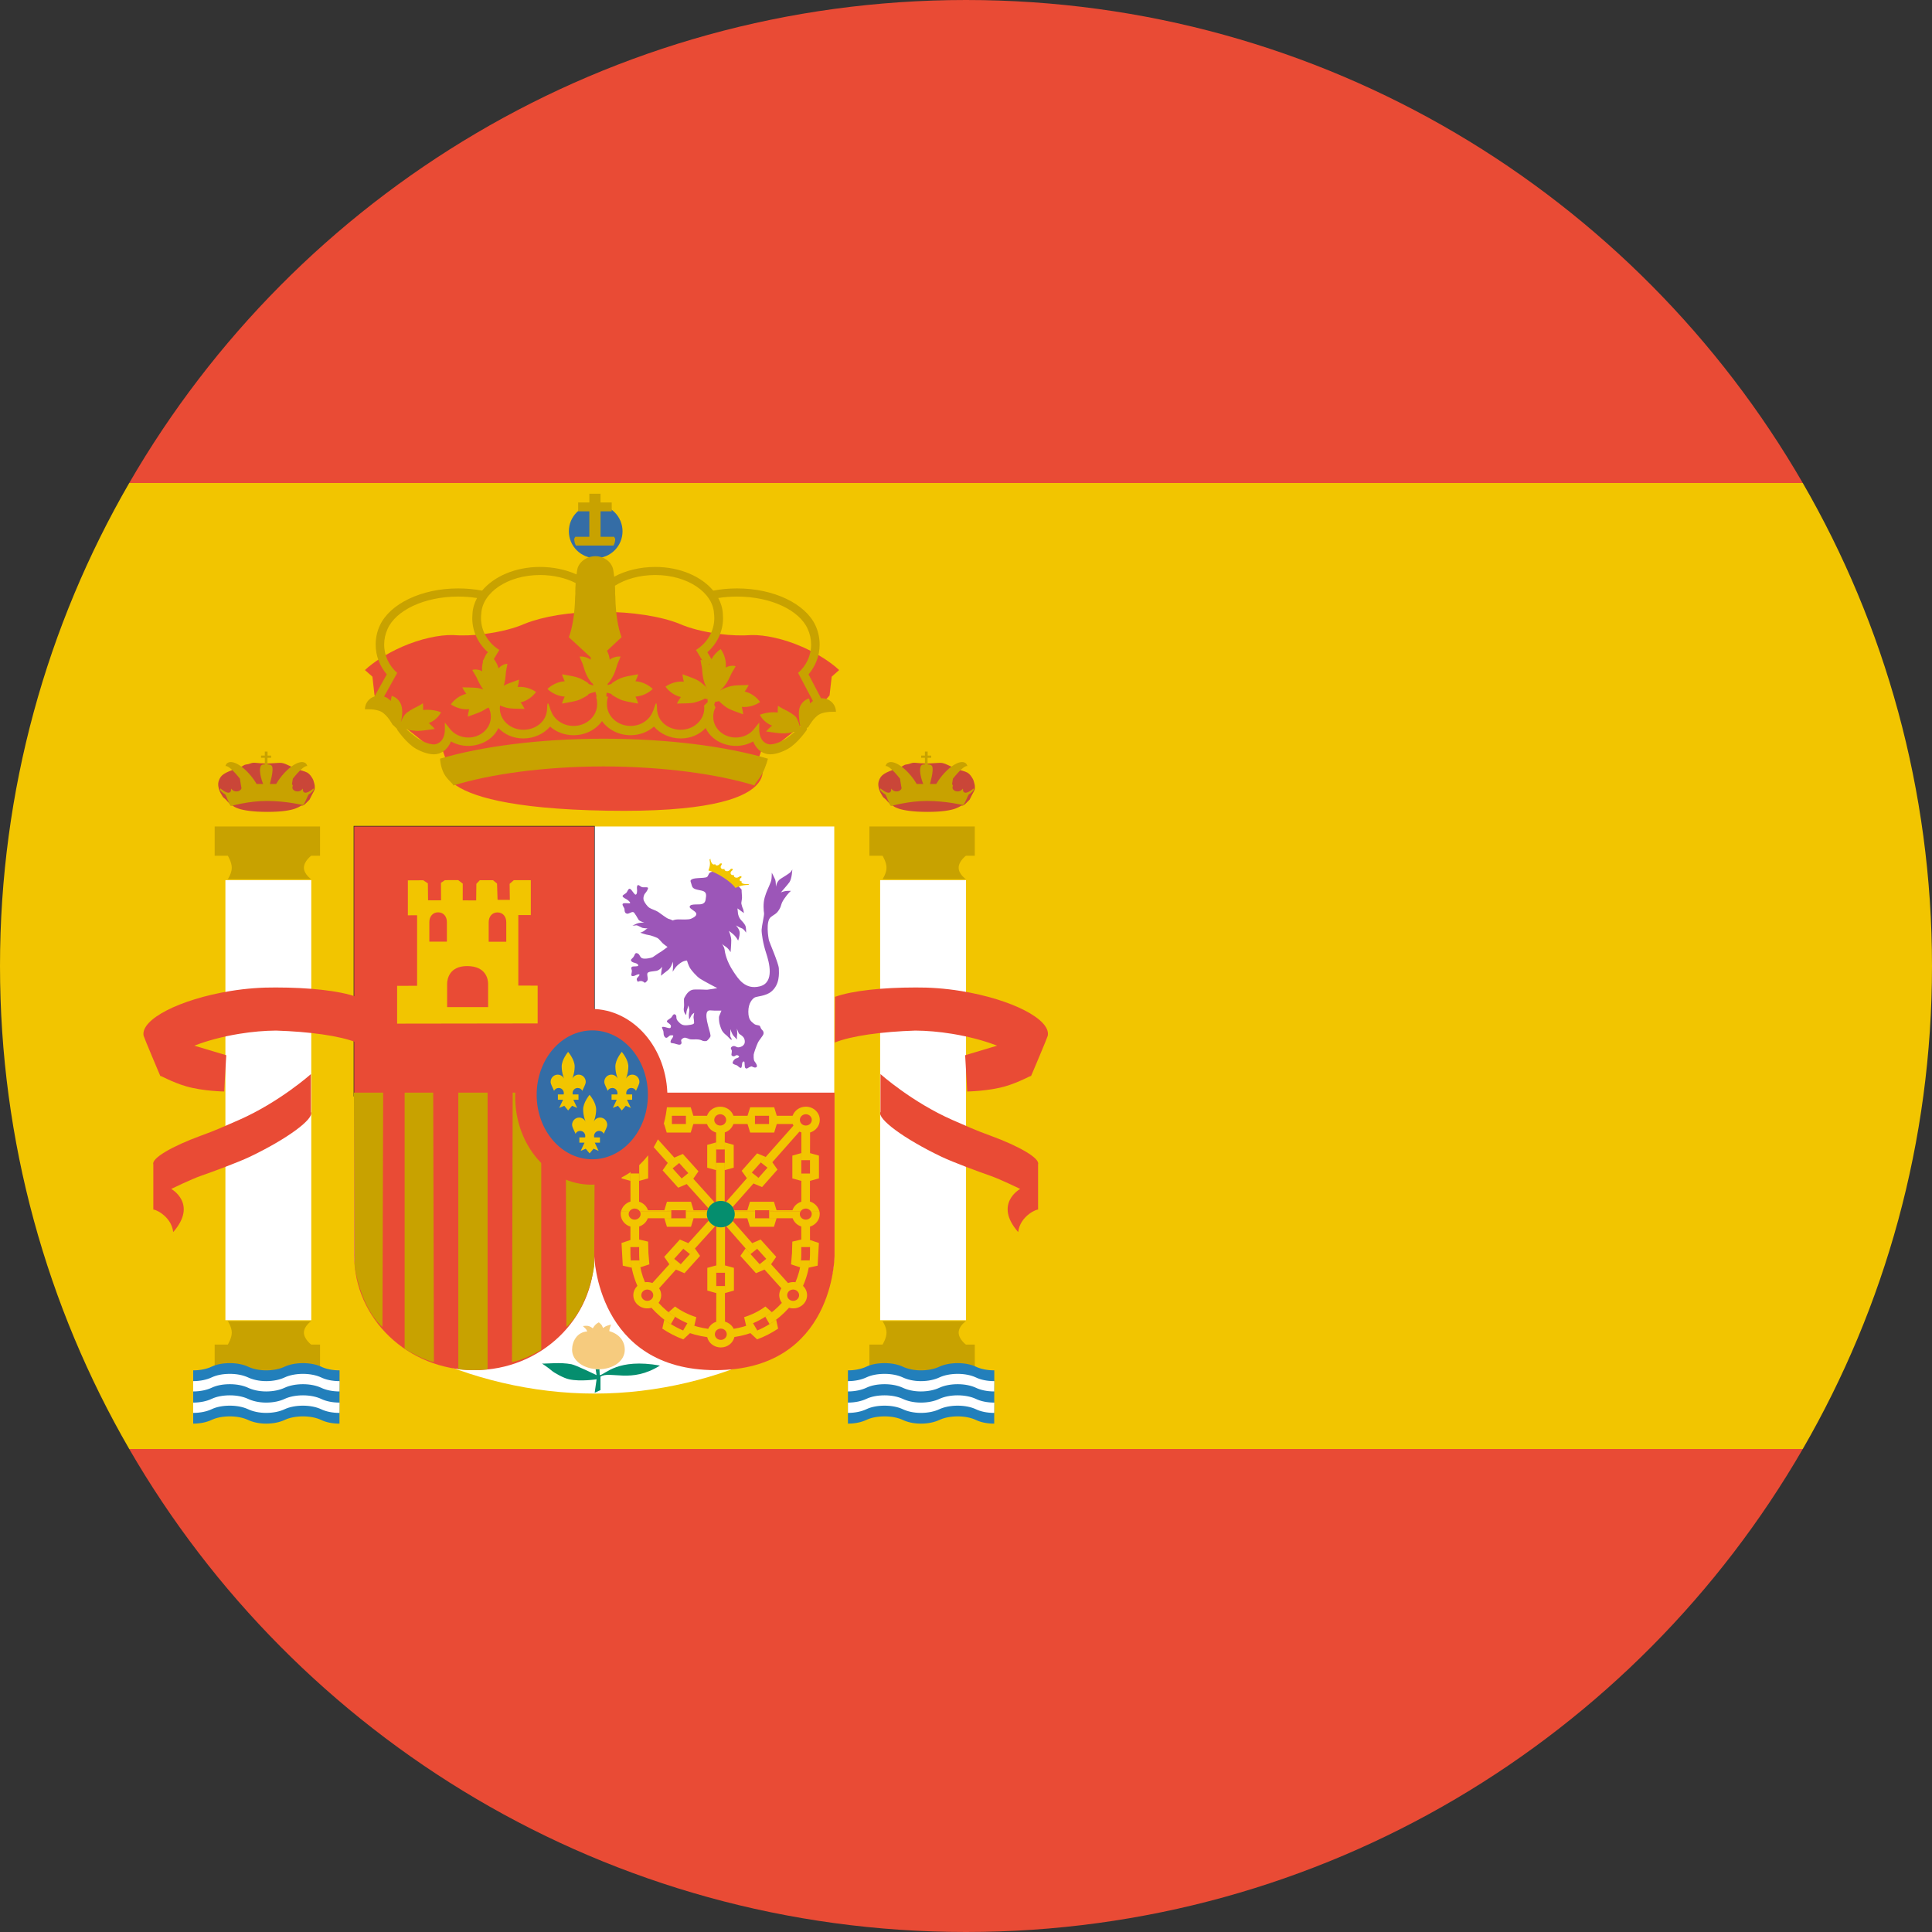 <?xml version="1.0" encoding="UTF-8" standalone="no"?>
<svg xmlns="http://www.w3.org/2000/svg" xmlns:xlink="http://www.w3.org/1999/xlink" width="180px" height="180px" viewBox="0 0 180 180" version="1.1">
    
    <rect x="0" y="0" width="180" height="180" fill="#333333" stroke="none"/>
    
    <title>spain</title>
    <desc>Created with Sketch.</desc>
    <defs/>
    <g id="Page-1" stroke="none" stroke-width="1" fill="none" fill-rule="evenodd">
        <g id="flags" transform="translate(-2610, -5310)">
            <g id="spain" transform="translate(2610, 5310)">
                <path d="M167.96,135 C175.617,121.762 180,106.393 180,90 C180,73.607 175.617,58.238 167.96,45 L12.04,45 C4.383,58.238 0,73.607 0,90 C0,106.393 4.383,121.762 12.04,135 L167.96,135 L167.96,135 L167.96,135 Z" id="yellow" fill="#F2C500"/>
                <path d="M167.96,135 C152.398,161.901 123.313,180 90,180 C56.687,180 27.602,161.901 12.04,135 L167.96,135 L167.96,135 L167.96,135 Z M167.96,45 C152.398,18.099 123.313,0 90,0 C56.687,0 27.602,18.099 12.04,45 L167.96,45 L167.96,45 L167.96,45 Z" id="red" fill="#E94B35"/>
                <g id="emblem" transform="translate(13, 46)">
                    <g id="Group" transform="translate(19, 31)">
                        <path d="M6.952,49.065 C3.373,47.307 1,43.763 1,39.707 L1,3.33066907e-16 L45.727,3.33066907e-16 L45.727,39.707 C45.727,43.763 43.354,47.307 39.775,49.065 C34.921,51.42 29.236,52.837 23.408,52.837 C17.581,52.837 11.807,51.42 6.952,49.065 Z" id="path961" fill="#FFFFFF"/>
                        <path d="M37.127,6.51 C37.157,6.807 37.032,7.067 37.08,7.231 C37.127,7.397 37.15,7.528 37.214,7.647 C37.274,7.767 37.307,8.07 37.307,8.07 C37.307,8.07 37.135,7.947 36.977,7.828 C36.82,7.706 36.708,7.631 36.708,7.631 C36.708,7.631 36.74,7.955 36.755,8.094 C36.772,8.233 36.852,8.494 36.982,8.649 C37.11,8.8 37.367,9.049 37.446,9.248 C37.528,9.45 37.512,9.893 37.512,9.893 C37.512,9.893 37.303,9.556 37.125,9.496 C36.949,9.433 36.562,9.217 36.562,9.217 C36.562,9.217 36.917,9.572 36.917,9.91 C36.917,10.248 36.772,10.633 36.772,10.633 C36.772,10.633 36.612,10.326 36.404,10.126 C36.194,9.926 35.905,9.725 35.905,9.725 C35.905,9.725 36.131,10.248 36.131,10.601 C36.131,10.956 36.068,11.711 36.068,11.711 C36.068,11.711 35.891,11.419 35.715,11.277 C35.537,11.14 35.329,11.017 35.263,10.926 C35.2,10.834 35.473,11.216 35.503,11.447 C35.534,11.679 35.643,12.503 36.356,13.556 C36.772,14.172 37.417,15.248 38.797,14.894 C40.18,14.542 39.667,12.663 39.377,11.786 C39.087,10.91 38.942,9.939 38.959,9.599 C38.974,9.263 39.215,8.263 39.184,8.076 C39.152,7.893 39.077,7.179 39.248,6.603 C39.425,6.003 39.572,5.77 39.667,5.523 C39.761,5.277 39.841,5.139 39.873,4.923 C39.905,4.708 39.905,4.306 39.905,4.306 C39.905,4.306 40.161,4.785 40.226,4.954 C40.29,5.124 40.29,5.63 40.29,5.63 C40.29,5.63 40.337,5.124 40.724,4.879 C41.111,4.63 41.56,4.37 41.673,4.231 C41.785,4.091 41.818,4 41.818,4 C41.818,4 41.785,4.863 41.545,5.202 C41.385,5.423 40.756,6.14 40.756,6.14 C40.756,6.14 41.079,6.016 41.303,6.003 C41.528,5.986 41.688,6.003 41.688,6.003 C41.688,6.003 41.415,6.219 41.062,6.741 C40.709,7.263 40.853,7.309 40.596,7.74 C40.337,8.17 40.129,8.186 39.808,8.448 C39.325,8.84 39.585,10.4 39.648,10.631 C39.713,10.861 40.548,12.771 40.564,13.232 C40.579,13.695 40.661,14.725 39.856,15.387 C39.338,15.816 38.491,15.819 38.298,15.942 C38.104,16.063 37.721,16.447 37.721,17.248 C37.721,18.05 38.008,18.171 38.233,18.372 C38.459,18.573 38.748,18.465 38.812,18.62 C38.877,18.772 38.909,18.865 39.006,18.957 C39.102,19.048 39.167,19.157 39.134,19.324 C39.102,19.495 38.732,19.879 38.604,20.158 C38.474,20.432 38.218,21.158 38.218,21.265 C38.218,21.374 38.188,21.712 38.298,21.882 C38.298,21.882 38.699,22.356 38.426,22.448 C38.249,22.509 38.076,22.337 37.993,22.356 C37.753,22.42 37.628,22.57 37.558,22.557 C37.398,22.527 37.398,22.447 37.382,22.219 C37.367,21.989 37.375,21.895 37.303,21.895 C37.207,21.895 37.158,21.975 37.142,22.096 C37.125,22.219 37.125,22.495 37.014,22.495 C36.901,22.495 36.74,22.295 36.644,22.251 C36.547,22.204 36.274,22.158 36.259,22.036 C36.243,21.913 36.419,21.651 36.596,21.605 C36.772,21.558 36.934,21.468 36.82,21.375 C36.707,21.283 36.596,21.283 36.484,21.375 C36.371,21.468 36.131,21.389 36.146,21.251 C36.163,21.112 36.194,20.944 36.177,20.867 C36.163,20.792 35.969,20.637 36.224,20.496 C36.482,20.359 36.594,20.621 36.85,20.574 C37.109,20.53 37.237,20.434 37.333,20.283 C37.43,20.129 37.413,19.806 37.237,19.607 C37.06,19.405 36.884,19.374 36.819,19.251 C36.754,19.128 36.659,18.836 36.659,18.836 C36.659,18.836 36.706,19.374 36.674,19.452 C36.642,19.528 36.659,19.85 36.659,19.85 C36.659,19.85 36.482,19.651 36.337,19.498 C36.194,19.344 36.049,18.883 36.049,18.883 C36.049,18.883 36.034,19.313 36.034,19.484 C36.034,19.651 36.226,19.806 36.163,19.868 C36.098,19.929 35.793,19.544 35.713,19.484 C35.631,19.422 35.375,19.222 35.262,19.005 C35.15,18.79 35.068,18.484 35.037,18.374 C35.005,18.267 34.952,17.787 35.005,17.666 C35.085,17.482 35.214,17.158 35.214,17.158 L34.587,17.158 C34.251,17.158 34.009,17.052 33.881,17.281 C33.753,17.513 33.816,17.975 33.976,18.575 C34.138,19.173 34.232,19.466 34.186,19.575 C34.139,19.681 33.93,19.929 33.85,19.973 C33.768,20.021 33.543,20.005 33.446,19.961 C33.351,19.914 33.192,19.836 32.885,19.836 C32.58,19.836 32.387,19.851 32.276,19.823 C32.163,19.792 31.889,19.653 31.759,19.683 C31.631,19.715 31.409,19.83 31.469,20.007 C31.568,20.284 31.375,20.347 31.245,20.331 C31.117,20.314 31.007,20.268 30.843,20.224 C30.684,20.176 30.442,20.224 30.474,20.037 C30.505,19.852 30.571,19.838 30.65,19.701 C30.732,19.56 30.762,19.471 30.671,19.462 C30.558,19.45 30.445,19.438 30.357,19.511 C30.272,19.583 30.134,19.737 30.02,19.68 C29.907,19.619 29.819,19.487 29.819,19.197 C29.819,18.908 29.517,18.656 29.794,18.669 C30.071,18.682 30.422,18.886 30.485,18.729 C30.547,18.572 30.509,18.502 30.359,18.379 C30.208,18.259 30.02,18.187 30.222,18.031 C30.422,17.876 30.472,17.876 30.549,17.79 C30.624,17.707 30.732,17.436 30.872,17.503 C31.148,17.636 30.885,17.828 31.161,18.139 C31.438,18.452 31.613,18.562 32.078,18.512 C32.542,18.465 32.669,18.404 32.669,18.272 C32.669,18.139 32.63,17.9 32.617,17.803 C32.605,17.707 32.681,17.358 32.681,17.358 C32.681,17.358 32.467,17.492 32.404,17.622 C32.344,17.755 32.217,17.982 32.217,17.982 C32.217,17.982 32.166,17.712 32.18,17.492 C32.189,17.363 32.234,17.138 32.229,17.093 C32.217,16.974 32.129,16.672 32.129,16.672 C32.129,16.672 32.053,16.997 32.004,17.093 C31.954,17.189 31.929,17.575 31.929,17.575 C31.929,17.575 31.634,17.315 31.716,16.878 C31.778,16.541 31.666,16.097 31.766,15.952 C31.864,15.806 32.102,15.218 32.68,15.192 C33.258,15.17 33.71,15.218 33.911,15.207 C34.112,15.192 34.827,15.062 34.827,15.062 C34.827,15.062 33.509,14.377 33.208,14.172 C32.907,13.969 32.442,13.44 32.291,13.199 C32.14,12.958 32.003,12.491 32.003,12.491 C32.003,12.491 31.766,12.502 31.551,12.621 C31.338,12.739 31.125,12.923 31,13.065 C30.873,13.21 30.673,13.535 30.673,13.535 C30.673,13.535 30.71,13.114 30.71,12.982 C30.71,12.853 30.685,12.596 30.685,12.596 C30.685,12.596 30.535,13.173 30.234,13.388 C29.932,13.607 29.581,13.907 29.581,13.907 C29.581,13.907 29.619,13.585 29.619,13.511 C29.619,13.44 29.694,13.066 29.694,13.066 C29.694,13.066 29.481,13.388 29.155,13.452 C28.828,13.511 28.35,13.499 28.312,13.705 C28.275,13.907 28.4,14.184 28.325,14.328 C28.25,14.473 28.087,14.569 28.087,14.569 C28.087,14.569 27.899,14.411 27.736,14.4 C27.572,14.387 27.421,14.473 27.421,14.473 C27.421,14.473 27.283,14.291 27.333,14.172 C27.384,14.052 27.634,13.872 27.572,13.799 C27.509,13.727 27.308,13.824 27.183,13.883 C27.058,13.944 26.793,14.003 26.818,13.799 C26.843,13.594 26.906,13.475 26.843,13.33 C26.781,13.188 26.818,13.09 26.92,13.054 C27.02,13.02 27.421,13.065 27.459,12.972 C27.496,12.875 27.359,12.755 27.095,12.695 C26.831,12.636 26.705,12.478 26.843,12.346 C26.982,12.213 27.02,12.178 27.082,12.057 C27.145,11.936 27.169,11.72 27.409,11.829 C27.646,11.936 27.596,12.2 27.849,12.285 C28.097,12.371 28.689,12.25 28.813,12.178 C28.94,12.105 29.341,11.805 29.479,11.732 C29.618,11.661 30.194,11.228 30.194,11.228 C30.194,11.228 29.856,10.99 29.729,10.867 C29.605,10.747 29.38,10.46 29.268,10.4 C29.155,10.338 28.602,10.124 28.414,10.111 C28.225,10.099 27.647,9.896 27.647,9.896 C27.647,9.896 27.911,9.81 27.999,9.738 C28.087,9.666 28.285,9.484 28.389,9.497 C28.487,9.51 28.511,9.51 28.511,9.51 C28.511,9.51 27.974,9.484 27.86,9.451 C27.748,9.413 27.421,9.209 27.296,9.209 C27.169,9.209 26.92,9.258 26.92,9.258 C26.92,9.258 27.258,9.041 27.534,8.993 C27.811,8.947 28.024,8.957 28.024,8.957 C28.024,8.957 27.598,8.837 27.496,8.694 C27.396,8.548 27.296,8.334 27.219,8.237 C27.145,8.142 27.095,7.984 26.957,7.973 C26.818,7.96 26.58,8.142 26.442,8.129 C26.305,8.118 26.203,8.032 26.19,7.829 C26.181,7.624 26.19,7.695 26.142,7.588 C26.092,7.478 25.891,7.226 26.079,7.167 C26.269,7.107 26.67,7.203 26.707,7.131 C26.745,7.059 26.494,6.842 26.33,6.758 C26.167,6.674 25.904,6.529 26.042,6.41 C26.181,6.29 26.318,6.243 26.393,6.134 C26.469,6.025 26.557,5.726 26.72,5.821 C26.883,5.917 27.109,6.387 27.235,6.351 C27.361,6.314 27.371,5.978 27.348,5.834 C27.323,5.689 27.348,5.437 27.471,5.461 C27.598,5.485 27.698,5.652 27.899,5.666 C28.099,5.678 28.4,5.619 28.375,5.761 C28.35,5.904 28.236,6.083 28.099,6.241 C27.964,6.399 27.901,6.71 27.987,6.914 C28.075,7.119 28.302,7.445 28.502,7.576 C28.702,7.708 29.078,7.805 29.318,7.96 C29.556,8.118 30.109,8.561 30.297,8.609 C30.485,8.658 30.673,8.754 30.673,8.754 C30.673,8.754 30.886,8.658 31.176,8.658 C31.465,8.658 32.129,8.706 32.38,8.598 C32.632,8.488 32.958,8.309 32.858,8.079 C32.759,7.853 32.206,7.647 32.256,7.469 C32.306,7.289 32.507,7.276 32.845,7.263 C33.183,7.252 33.648,7.324 33.735,6.842 C33.823,6.362 33.848,6.084 33.373,5.978 C32.895,5.869 32.543,5.858 32.457,5.509 C32.368,5.161 32.281,5.077 32.38,4.979 C32.482,4.885 32.657,4.836 33.008,4.814 C33.36,4.788 33.761,4.788 33.875,4.702 C33.988,4.62 34.011,4.391 34.149,4.294 C34.287,4.199 34.828,4.113 34.828,4.113 C34.828,4.113 35.473,4.432 36.073,4.882 C36.609,5.287 37.094,5.885 37.094,5.885 C37.094,5.877 37.096,6.201 37.127,6.51 Z" id="path989" fill="#9C56B8"/>
                        <path d="M36.231,3.937 L36.094,3.945 C36.088,3.959 36.027,4.042 35.968,4.087 C35.847,4.185 35.665,4.197 35.562,4.114 C35.512,4.072 35.487,4.012 35.496,3.951 C35.416,3.985 35.333,3.985 35.255,3.948 C35.132,3.888 35.102,3.746 35.191,3.628 C35.205,3.605 35.219,3.576 35.241,3.559 L35.232,3.429 L35.066,3.462 L35.019,3.538 C34.916,3.637 34.763,3.662 34.687,3.604 C34.65,3.577 34.623,3.502 34.625,3.499 C34.627,3.502 34.586,3.533 34.543,3.541 C34.29,3.594 34.189,3.122 34.183,3 L34.1,3.1 C34.1,3.1 34.174,3.382 34.137,3.621 C34.1,3.86 34,4.099 34,4.099 C34.354,4.175 34.882,4.418 35.407,4.761 C35.933,5.101 36.346,5.47 36.516,5.729 C36.516,5.729 36.788,5.601 37.073,5.524 C37.356,5.446 37.716,5.445 37.716,5.445 L37.818,5.359 C37.668,5.378 37.07,5.399 37.082,5.187 C37.084,5.154 37.114,5.116 37.12,5.116 C37.116,5.119 37.021,5.112 36.978,5.089 C36.891,5.041 36.893,4.917 36.989,4.815 L37.072,4.764 L37.077,4.628 L36.917,4.646 C36.903,4.663 36.866,4.683 36.845,4.7 C36.719,4.792 36.538,4.799 36.438,4.713 C36.378,4.663 36.36,4.596 36.385,4.526 C36.312,4.545 36.236,4.539 36.172,4.508 C36.05,4.445 36.027,4.299 36.121,4.185 C36.165,4.13 36.252,4.064 36.267,4.058 L36.234,3.938 L36.231,3.937 L36.231,3.937 L36.231,3.937 Z" id="path1169" fill="#F2C500"/>
                        <path d="M23.583,51.118 C23.583,51.118 21.663,50.182 21.24,50.102 C20.19,49.901 19.01,50.063 18.5,50.039 C18.514,50.053 19.112,50.439 19.374,50.678 C19.637,50.915 20.512,51.39 21.006,51.502 C22.064,51.743 23.583,51.505 23.583,51.505 L23.404,52.761 L23.945,52.51 L23.945,51.26 C24.842,50.678 26.811,51.921 29.486,50.225 C25.542,49.518 24.415,51.039 23.877,51.125 L23.849,50.562 L23.495,50.562 L23.583,51.118 Z" id="path1032" fill="#058E6E"/>
                        <path d="M24.765,47.019 C25.723,47.292 26.209,47.967 26.209,48.757 C26.209,49.786 25.153,50.567 23.782,50.567 C22.412,50.567 21.3,49.786 21.3,48.757 C21.3,47.979 21.757,47.11 22.71,47.047 C22.71,47.047 22.681,46.966 22.599,46.832 C22.5,46.732 22.305,46.546 22.305,46.546 C22.305,46.546 22.669,46.481 22.879,46.557 C23.09,46.632 23.229,46.758 23.229,46.758 C23.229,46.758 23.329,46.574 23.468,46.431 C23.609,46.289 23.791,46.2 23.791,46.2 C23.791,46.2 24.002,46.367 24.071,46.479 C24.14,46.595 24.184,46.732 24.184,46.732 C24.184,46.732 24.378,46.581 24.547,46.52 C24.714,46.457 24.931,46.408 24.931,46.408 C24.931,46.408 24.869,46.606 24.828,46.707 C24.787,46.807 24.765,47.019 24.765,47.019" id="path1030" fill="#F6CB7E"/>
                        <polygon id="path965" stroke="#262626" stroke-width="0.1" fill="#CA4638" points="1 25.108 23.364 25.108 23.364 0 1 0"/>
                        <path d="M12.208,50.653 C6.017,50.653 1,45.867 1,39.963 L1,2.22044605e-16 L23.364,2.22044605e-16 L23.364,24.8 L45.754,24.8 L45.754,39.963 C45.754,39.963 45.754,50.653 34.669,50.653 C23.584,50.653 23.364,39.963 23.364,39.963 C23.364,45.867 18.396,50.653 12.208,50.653 Z" id="path977" fill="#E94B35"/>
                        <path d="M6.861,8.273 L6.861,14.843 L5,14.849 L5,18.37 L18.091,18.351 L18.091,14.829 L16.291,14.822 L16.291,8.254 L17.455,8.251 L17.455,5.006 L15.875,5.001 L15.48,5.345 L15.5,6.84 L14.357,6.834 L14.308,5.321 L13.934,5.006 L12.703,5.007 L12.382,5.345 L12.364,6.89 L11.11,6.885 L11.114,5.325 L10.691,5 L9.451,5.001 L9.083,5.253 L9.093,6.881 L7.882,6.877 L7.863,5.301 L7.437,5.013 L6,5.021 L6,8.275 L6,8.275 L6.861,8.273 Z M8,10.729 L8,8.91 C8,8.413 8.298,8 8.818,8 C9.339,8 9.636,8.413 9.636,8.91 L9.636,10.729 L8,10.729 Z M13.531,10.737 L13.531,8.918 C13.531,8.422 13.829,8.008 14.349,8.008 C14.87,8.008 15.168,8.422 15.168,8.918 L15.168,10.737 L13.531,10.737 Z M13.477,16.829 L13.477,14.66 C13.477,14.247 13.29,13.008 11.521,13.008 C9.845,13.008 9.658,14.247 9.658,14.66 L9.658,16.829 L13.477,16.829 Z" id="path6420" fill="#F2C500"/>
                        <g transform="translate(25.5, 25.7)" id="Shape">
                            <path d="M2.124,10.159 C2.162,10.24 2.184,10.321 2.184,10.407 C2.184,10.699 1.936,10.932 1.627,10.932 C1.321,10.932 1.072,10.699 1.072,10.407 C1.072,10.321 1.093,10.24 1.132,10.169 L0.356,10.159 C0.34,10.239 0.331,10.321 0.331,10.407 C0.331,10.957 0.711,11.423 1.235,11.58 L1.234,13.486 L2.048,13.49 L2.05,11.571 C2.428,11.448 2.725,11.164 2.855,10.803 L5.042,10.803 L5.042,10.159 L2.124,10.159 L2.124,10.159 Z M12.85,10.159 L12.85,10.803 L10.884,10.809 C10.853,10.895 10.804,10.974 10.757,11.049 L13.041,13.644 L12.428,14.14 L10.155,11.543 C10.114,11.556 10.093,11.572 10.049,11.584 L10.043,15.877 L9.238,15.877 L9.236,11.566 C9.202,11.558 9.174,11.541 9.142,11.525 L6.776,14.14 L6.164,13.644 L8.528,11.02 C8.486,10.954 8.456,10.881 8.429,10.803 L6.397,10.803 L6.397,10.159 L12.852,10.159 L12.85,10.159 L12.85,10.159 Z M14.159,10.159 L14.159,10.803 L16.348,10.803 C16.478,11.164 16.772,11.448 17.153,11.571 L17.154,13.49 L17.967,13.486 L17.965,11.58 C18.49,11.423 18.872,10.957 18.872,10.407 C18.872,10.321 18.863,10.239 18.843,10.159 L18.07,10.159 C18.107,10.24 18.127,10.321 18.127,10.407 C18.127,10.699 17.881,10.932 17.573,10.932 C17.267,10.932 17.017,10.699 17.017,10.407 C17.017,10.321 17.039,10.24 17.078,10.169 L14.159,10.159 L14.159,10.159 Z M10.855,21.104 C11.493,21.003 12.081,20.827 12.661,20.583 L13.06,21.263 C12.392,21.549 11.673,21.755 10.923,21.868 C10.798,22.423 10.28,22.839 9.657,22.839 C9.035,22.839 8.516,22.428 8.388,21.877 C7.596,21.769 6.844,21.565 6.141,21.263 L6.542,20.583 C7.153,20.841 7.804,21.013 8.481,21.107 C8.624,20.797 8.885,20.558 9.229,20.446 L9.236,17.119 L10.039,17.119 L10.047,20.434 C10.403,20.541 10.704,20.784 10.853,21.104 L10.855,21.104 L10.855,21.104 Z M5.396,19.988 L4.999,20.671 C4.32,20.249 3.715,19.728 3.195,19.144 C2.782,19.266 2.315,19.193 1.963,18.906 C1.417,18.464 1.351,17.689 1.818,17.174 L1.886,17.102 C1.558,16.359 1.335,15.561 1.259,14.725 L2.071,14.728 C2.135,15.442 2.313,16.122 2.591,16.759 C2.819,16.727 3.063,16.754 3.282,16.835 L5.314,14.587 L5.927,15.081 L3.907,17.326 C4.18,17.741 4.169,18.276 3.857,18.684 C4.306,19.18 4.821,19.622 5.396,19.988 L5.396,19.988 Z M2.383,17.63 C2.583,17.407 2.933,17.382 3.166,17.57 C3.4,17.759 3.429,18.093 3.229,18.313 C3.029,18.534 2.679,18.561 2.445,18.372 C2.212,18.181 2.184,17.851 2.383,17.63 L2.383,17.63 Z M1.359,15.406 L0.523,15.219 L0.406,13.104 L1.234,12.831 L1.235,14.044 C1.235,14.514 1.277,14.96 1.359,15.406 L1.359,15.406 Z M2.052,12.784 L2.883,12.979 C2.883,12.979 2.926,14.339 2.908,14.033 C2.887,13.678 2.999,15.096 2.999,15.096 L2.16,15.373 C2.077,14.941 2.048,14.499 2.048,14.044 L2.05,12.784 L2.052,12.784 L2.052,12.784 Z M4.794,19.551 C5.494,20.097 6.308,20.541 7.188,20.822 L7.373,20.018 C6.65,19.79 5.98,19.456 5.391,19.023 L4.794,19.551 L4.794,19.551 Z M4.391,20.245 C5.102,20.78 5.915,21.209 6.785,21.506 L6.164,22.087 C5.465,21.83 4.809,21.489 4.207,21.084 L4.391,20.245 L4.391,20.245 Z M5.477,15.584 L6.271,15.921 L7.724,14.308 L7.247,13.622 L5.477,15.584 L5.477,15.584 Z M4.861,15.086 L4.384,14.396 L5.838,12.784 L6.63,13.122 L4.861,15.086 L4.861,15.086 Z M13.806,19.988 L14.203,20.671 C14.882,20.249 15.488,19.728 16.008,19.144 C16.419,19.266 16.888,19.193 17.24,18.906 C17.785,18.464 17.848,17.689 17.384,17.174 L17.315,17.102 C17.644,16.359 17.867,15.561 17.94,14.725 L17.132,14.728 C17.068,15.442 16.888,16.122 16.611,16.759 C16.382,16.727 16.14,16.754 15.919,16.835 L13.889,14.587 L13.276,15.081 L15.294,17.326 C15.023,17.741 15.033,18.276 15.343,18.684 C14.896,19.18 14.382,19.622 13.806,19.988 L13.806,19.988 Z M16.818,17.63 C16.618,17.407 16.269,17.382 16.036,17.57 C15.802,17.759 15.774,18.093 15.974,18.313 C16.173,18.534 16.524,18.561 16.758,18.372 C16.991,18.181 17.017,17.851 16.818,17.63 L16.818,17.63 Z M17.842,15.406 L18.677,15.219 L18.795,13.104 L17.969,12.831 L17.967,14.044 C17.967,14.514 17.926,14.96 17.842,15.406 L17.842,15.406 Z M17.151,12.784 L16.32,12.979 C16.32,12.979 16.274,14.339 16.293,14.033 C16.316,13.678 16.202,15.096 16.202,15.096 L17.041,15.373 C17.125,14.941 17.153,14.499 17.153,14.044 L17.151,12.784 L17.151,12.784 Z M14.408,19.551 C13.707,20.097 12.892,20.541 12.015,20.822 L11.829,20.018 C12.551,19.79 13.222,19.456 13.81,19.023 L14.408,19.551 L14.408,19.551 Z M14.811,20.245 C14.098,20.78 13.288,21.209 12.417,21.506 L13.039,22.087 C13.737,21.83 14.394,21.489 14.996,21.084 L14.811,20.245 L14.811,20.245 Z M13.726,15.584 L12.932,15.921 L11.478,14.308 L11.956,13.622 L13.726,15.584 L13.726,15.584 Z M14.342,15.086 L14.818,14.396 L13.365,12.784 L12.572,13.122 L14.342,15.086 L14.342,15.086 Z M4.394,10.805 L4.638,11.598 L6.877,11.598 L7.118,10.805 L4.394,10.805 L4.394,10.805 Z M14.851,10.805 L14.606,11.598 L12.369,11.598 L12.127,10.805 L14.851,10.805 L14.851,10.805 Z M9.101,21.61 C9.101,21.318 9.35,21.082 9.657,21.082 C9.963,21.082 10.21,21.318 10.21,21.61 C10.21,21.9 9.963,22.135 9.657,22.135 C9.35,22.135 9.101,21.9 9.101,21.61 L9.101,21.61 Z M10.043,17.774 L10.878,17.54 L10.878,15.423 L10.043,15.194 L10.043,17.774 L10.043,17.774 Z M9.233,17.774 L8.399,17.54 L8.399,15.423 L9.233,15.194 L9.233,17.774 L9.233,17.774 Z" fill="#F2C500"/>
                            <path d="M0.356,10.178 C0.452,9.737 0.797,9.378 1.242,9.244 L1.235,6.631 L2.041,6.631 L2.042,9.259 C2.44,9.384 2.746,9.678 2.869,10.056 L5.042,10.06 L5.042,10.178 L2.124,10.178 C2.034,10.017 1.844,9.898 1.627,9.898 C1.412,9.898 1.223,10.017 1.132,10.188 L0.356,10.178 L0.356,10.178 Z M6.395,10.178 L6.395,10.06 L8.414,10.06 C8.436,9.994 8.466,9.929 8.501,9.869 L6.011,7.094 L6.623,6.597 L9.082,9.327 C9.124,9.306 9.169,9.287 9.213,9.272 L9.215,5.635 L10.02,5.635 L10.02,9.25 C10.056,9.26 10.11,9.27 10.146,9.281 L12.548,6.546 L13.165,7.036 L10.754,9.759 C10.816,9.85 10.858,9.952 10.893,10.06 L12.848,10.06 L12.848,10.178 L6.394,10.178 L6.395,10.178 L6.395,10.178 Z M17.078,10.178 C17.168,10.017 17.356,9.898 17.573,9.898 C17.791,9.898 17.978,10.017 18.07,10.188 L18.843,10.178 C18.746,9.737 18.405,9.378 17.96,9.244 L17.965,6.632 L17.161,6.632 L17.158,9.26 C16.763,9.385 16.456,9.678 16.333,10.056 L14.159,10.06 L14.159,10.178 L17.078,10.178 L17.078,10.178 Z M2.171,2.796 L5.166,6.154 L5.779,5.657 L2.768,2.313 C2.828,2.223 2.87,2.126 2.907,2.02 L5.097,2.02 L5.097,1.256 L2.905,1.256 C2.737,0.761 2.246,0.407 1.667,0.407 C0.951,0.407 0.369,0.958 0.369,1.637 C0.369,2.176 0.733,2.636 1.243,2.802 L1.238,5.392 L2.042,5.392 L2.042,2.819 C2.077,2.809 2.138,2.809 2.171,2.796 L2.171,2.796 Z M17.974,2.813 L17.967,5.392 L17.161,5.392 L17.161,2.803 C17.1,2.784 17.039,2.759 16.981,2.73 L14.003,6.092 L13.386,5.602 L16.422,2.174 C16.397,2.126 16.371,2.075 16.353,2.02 L14.15,2.02 L14.15,1.256 L16.346,1.256 C16.515,0.761 17.002,0.407 17.578,0.407 C18.294,0.407 18.877,0.958 18.877,1.637 C18.877,2.19 18.501,2.656 17.974,2.813 L17.974,2.813 Z M10.029,2.803 L10.022,4.391 L9.217,4.391 L9.219,2.817 C8.818,2.698 8.502,2.401 8.37,2.02 L6.406,2.02 L6.406,1.256 L8.37,1.256 C8.54,0.761 9.024,0.407 9.601,0.407 C10.178,0.407 10.666,0.761 10.836,1.256 L12.839,1.256 L12.839,2.02 L10.83,2.02 C10.704,2.387 10.412,2.68 10.029,2.803 L10.029,2.803 Z M1.245,4.731 L0.41,4.966 L0.41,7.089 L1.245,7.319 L1.245,4.731 L1.245,4.731 Z M2.055,4.731 L2.888,4.966 L2.888,7.089 L2.055,7.319 L2.055,4.731 L2.055,4.731 Z M17.154,4.731 L16.321,4.966 L16.321,7.089 L17.154,7.319 L17.154,4.731 L17.154,4.731 Z M17.965,4.731 L18.8,4.966 L18.8,7.089 L17.965,7.319 L17.965,4.731 L17.965,4.731 Z M5.324,5.15 L6.119,4.813 L7.573,6.428 L7.096,7.117 L5.324,5.15 L5.324,5.15 Z M4.709,5.651 L4.234,6.342 L5.687,7.956 L6.479,7.616 L4.709,5.651 L4.709,5.651 Z M13.835,5.088 L13.039,4.757 L11.6,6.384 L12.082,7.068 L13.835,5.088 L13.835,5.088 Z M14.455,5.583 L14.937,6.269 L13.498,7.896 L12.704,7.563 L14.455,5.583 L14.455,5.583 Z M4.394,10.058 L4.638,9.265 L6.877,9.265 L7.118,10.058 L4.394,10.058 L4.394,10.058 Z M1.111,1.639 C1.111,1.349 1.36,1.111 1.667,1.111 C1.973,1.111 2.221,1.349 2.221,1.639 C2.221,1.929 1.973,2.164 1.667,2.164 C1.36,2.164 1.111,1.929 1.111,1.639 L1.111,1.639 Z M7.099,2.022 L6.853,2.817 L4.616,2.817 L4.374,2.022 L7.099,2.022 L7.099,2.022 Z M7.099,1.253 L6.853,0.461 L4.616,0.461 L4.374,1.253 L7.099,1.253 L7.099,1.253 Z M14.851,10.058 L14.606,9.265 L12.369,9.265 L12.127,10.058 L14.851,10.058 L14.851,10.058 Z M17.023,1.639 C17.023,1.349 17.271,1.111 17.578,1.111 C17.885,1.111 18.133,1.349 18.133,1.639 C18.133,1.929 17.885,2.164 17.578,2.164 C17.271,2.164 17.023,1.929 17.023,1.639 L17.023,1.639 Z M9.046,1.639 C9.046,1.349 9.295,1.111 9.601,1.111 C9.908,1.111 10.155,1.349 10.155,1.639 C10.155,1.929 9.908,2.164 9.601,2.164 C9.295,2.164 9.046,1.929 9.046,1.639 L9.046,1.639 Z M12.146,2.022 L12.392,2.817 L14.629,2.817 L14.871,2.022 L12.146,2.022 L12.146,2.022 Z M12.146,1.253 L12.392,0.461 L14.629,0.461 L14.871,1.253 L12.146,1.253 L12.146,1.253 Z M9.224,3.733 L8.39,3.967 L8.39,6.09 L9.224,6.32 L9.224,3.733 L9.224,3.733 Z M10.025,3.733 L10.858,3.967 L10.858,6.09 L10.025,6.32 L10.025,3.733 L10.025,3.733 Z" fill="#F2C500"/>
                            <path d="M8.356,10.421 C8.356,9.739 8.939,9.188 9.657,9.188 C10.373,9.188 10.955,9.739 10.955,10.421 C10.955,11.099 10.373,11.648 9.657,11.648 C8.939,11.648 8.356,11.099 8.356,10.421" fill="#058E6E"/>
                        </g>
                        <path d="M5.7,48.685 C6.41,49.052 7.385,49.663 8.427,49.907 L8.361,24.8 L5.7,24.8 L5.7,48.685 Z M13.427,50.582 L13.427,24.8 L10.7,24.8 L10.7,50.582 C11.767,50.686 12.563,50.665 13.427,50.582 Z M15.7,49.907 C16.742,49.704 17.916,49.072 18.427,48.746 L18.427,24.8 L15.767,24.8 L15.7,49.907 Z M20.768,46.633 C21.904,45.668 22.971,43.472 23.36,40.969 L23.427,24.8 L20.7,24.8 L20.768,46.633 Z M3.632,46.633 C2.496,45.668 1.429,43.472 1.04,40.969 L0.973,24.8 L3.7,24.8 L3.632,46.633 Z" id="path968" fill="#C8A200"/>
                        <path d="M23.09,17 C27.007,17 30.182,20.665 30.182,25.187 C30.182,29.709 27.007,33.374 23.09,33.374 C19.175,33.374 16,29.709 16,25.187 C16,20.665 19.175,17 23.09,17 Z" id="path1153" fill="#E94B35"/>
                        <path d="M23.183,19 C26.044,19 28.364,21.687 28.364,25.002 C28.364,28.319 26.044,31.008 23.183,31.008 C20.319,31.008 18,28.319 18,25.002 C18,21.686 20.319,19 23.183,19 Z" id="path1155" fill="#346DA6"/>
                        <path d="M20.931,21 C20.931,21 20.331,21.708 20.331,22.363 C20.331,23.022 20.584,23.569 20.584,23.569 C20.494,23.309 20.249,23.122 19.961,23.122 C19.596,23.122 19.3,23.423 19.3,23.796 C19.3,23.904 19.361,24.073 19.408,24.166 L19.623,24.634 C19.694,24.461 19.861,24.365 20.057,24.365 C20.318,24.365 20.53,24.579 20.53,24.847 C20.53,24.887 20.525,24.928 20.515,24.965 L19.977,24.967 L19.977,25.46 L20.457,25.46 L20.1,26.223 L20.573,26.024 L20.931,26.458 L21.301,26.024 L21.773,26.223 L21.417,25.46 L21.897,25.46 L21.897,24.967 L21.358,24.965 C21.348,24.928 21.346,24.887 21.346,24.847 C21.346,24.579 21.555,24.365 21.816,24.365 C22.011,24.365 22.179,24.461 22.251,24.634 L22.465,24.166 C22.511,24.073 22.573,23.904 22.573,23.796 C22.573,23.423 22.278,23.122 21.912,23.122 C21.624,23.122 21.381,23.309 21.29,23.569 C21.29,23.569 21.541,23.022 21.541,22.363 C21.541,21.708 20.929,21 20.929,21 L20.931,21 L20.931,21 Z M25.931,21 C25.931,21 25.331,21.708 25.331,22.363 C25.331,23.022 25.583,23.569 25.583,23.569 C25.494,23.309 25.249,23.122 24.961,23.122 C24.595,23.122 24.3,23.423 24.3,23.796 C24.3,23.904 24.361,24.073 24.408,24.166 L24.621,24.634 C24.694,24.461 24.862,24.365 25.057,24.365 C25.318,24.365 25.528,24.579 25.528,24.847 C25.528,24.887 25.525,24.928 25.516,24.965 L24.977,24.967 L24.977,25.46 L25.457,25.46 L25.1,26.223 L25.572,26.024 L25.931,26.458 L26.3,26.024 L26.774,26.223 L26.416,25.46 L26.896,25.46 L26.896,24.967 L26.358,24.965 C26.348,24.928 26.345,24.887 26.345,24.847 C26.345,24.579 26.555,24.365 26.817,24.365 C27.012,24.365 27.179,24.461 27.25,24.634 L27.466,24.166 C27.512,24.073 27.573,23.904 27.573,23.796 C27.573,23.423 27.277,23.122 26.912,23.122 C26.625,23.122 26.379,23.309 26.289,23.569 C26.289,23.569 26.542,23.022 26.542,22.363 C26.542,21.708 25.929,21 25.929,21 L25.931,21 L25.931,21 Z M22.93,25 C22.93,25 22.331,25.708 22.331,26.365 C22.331,27.022 22.584,27.569 22.584,27.569 C22.493,27.309 22.249,27.122 21.96,27.122 C21.596,27.122 21.3,27.423 21.3,27.796 C21.3,27.906 21.361,28.073 21.408,28.166 L21.623,28.634 C21.695,28.461 21.861,28.363 22.056,28.363 C22.317,28.363 22.529,28.579 22.529,28.847 C22.529,28.889 22.524,28.929 22.514,28.967 L21.977,28.968 L21.977,29.461 L22.458,29.461 L22.101,30.225 L22.572,30.024 L22.93,30.458 L23.3,30.024 L23.773,30.225 L23.414,29.461 L23.896,29.461 L23.896,28.968 L23.358,28.967 C23.348,28.929 23.345,28.889 23.345,28.847 C23.345,28.579 23.555,28.363 23.817,28.363 C24.011,28.363 24.177,28.461 24.25,28.634 L24.465,28.166 C24.511,28.073 24.573,27.906 24.573,27.796 C24.573,27.423 24.276,27.122 23.912,27.122 C23.625,27.122 23.382,27.309 23.289,27.569 C23.289,27.569 23.542,27.022 23.542,26.365 C23.542,25.708 22.928,25 22.928,25 L22.93,25 L22.93,25 Z" id="path1157" fill="#F2C500"/>
                    </g>
                    <g id="right" transform="translate(64, 24)">
                        <path d="M5.224,9.729 C5.224,9.729 5.593,10.31 5.593,10.844 C5.593,11.379 5.224,11.912 5.224,11.912 L12.992,11.912 C12.992,11.912 12.316,11.454 12.316,10.844 C12.316,10.234 12.992,9.729 12.992,9.729 L13.818,9.729 L13.818,7 L4,7 L4,9.729 L5.224,9.729 Z" id="path648" fill="#C8A200"/>
                        <path d="M5.224,55.817 C5.224,55.817 5.593,56.398 5.593,56.932 C5.593,57.467 5.224,58 5.224,58 L12.992,58 C12.992,58 12.316,57.543 12.316,56.932 C12.316,56.322 12.992,55.817 12.992,55.817 L13.818,55.817 L13.818,53.088 L4,53.088 L4,55.817 L5.224,55.817 Z" id="path648" fill="#C8A200" transform="translate(8.909, 55.544) scale(1, -1) translate(-8.909, -55.544) "/>
                        <rect id="Rectangle-1" fill="#FFFFFF" x="5" y="12" width="8" height="41"/>
                        <path d="M13.918,57.329 C13.478,57.125 12.883,57 12.226,57 C11.566,57 10.956,57.126 10.516,57.332 C10.074,57.543 9.464,57.673 8.798,57.673 C8.123,57.673 7.523,57.53 7.079,57.315 C6.643,57.119 6.059,57 5.419,57 C4.757,57 4.17,57.115 3.73,57.323 C3.286,57.538 2.673,57.673 2,57.673 L2,62.637 C2.673,62.637 3.286,62.497 3.73,62.284 C4.17,62.077 4.757,61.96 5.419,61.96 C6.057,61.96 6.641,62.08 7.079,62.278 C7.521,62.492 8.123,62.637 8.798,62.637 C9.464,62.637 10.074,62.504 10.516,62.295 C10.956,62.086 11.566,61.96 12.226,61.96 C12.883,61.96 13.478,62.086 13.918,62.292 C14.361,62.507 14.952,62.637 15.628,62.637 L15.636,57.673 C14.962,57.673 14.361,57.544 13.918,57.329 Z" id="path656" fill="#227FBB"/>
                        <path d="M15.636,60.677 C14.962,60.677 14.361,60.547 13.918,60.331 C13.478,60.126 12.883,60 12.226,60 C11.566,60 10.956,60.126 10.516,60.334 C10.074,60.544 9.464,60.677 8.798,60.677 C8.123,60.677 7.523,60.531 7.079,60.317 C6.643,60.12 6.059,60 5.419,60 C4.757,60 4.17,60.117 3.73,60.324 C3.286,60.537 2.673,60.677 2,60.677 L2,61.637 C2.673,61.637 3.286,61.5 3.73,61.288 C4.17,61.078 4.757,60.962 5.419,60.962 C6.057,60.962 6.641,61.082 7.079,61.279 C7.521,61.493 8.123,61.637 8.798,61.637 C9.464,61.637 10.074,61.504 10.516,61.295 C10.956,61.088 11.566,60.962 12.226,60.962 C12.883,60.962 13.478,61.088 13.918,61.293 C14.361,61.507 14.952,61.637 15.628,61.637 L15.636,60.677" id="path657" fill="#FFFFFF"/>
                        <path d="M8.279,26.017 C9.33,26.024 10.503,26.121 11.714,26.32 C13.286,26.577 14.721,26.966 15.895,27.423 L12.921,28.313 L13.114,31.692 C13.114,31.692 15.088,31.665 16.655,31.211 C18.032,30.812 19.076,30.159 19.057,30.259 C19.052,30.289 20.597,26.63 20.62,26.495 C20.908,24.976 17.285,23.108 12.525,22.329 C11.031,22.084 9.572,21.989 8.308,22.001 C5.261,22.001 2.388,22.293 0.793,22.874 L0.773,27.13 C2.339,26.495 5.226,26.115 8.279,26.017 Z" id="path819" fill="#E94B35"/>
                        <path d="M15.261,35.801 C14.02,35.359 12.994,34.897 11.723,34.339 C7.949,32.676 5.031,30.071 5.031,30.071 L5.031,33.591 C4.687,34.228 7.239,36.109 10.711,37.769 C11.823,38.298 14.173,39.163 15.283,39.55 C16.178,39.86 18.047,40.769 18.047,40.769 C18.047,40.769 15.548,42.149 17.862,44.79 C18.047,43.208 19.77,42.568 19.715,42.715 L19.715,38.479 C19.902,37.917 17.979,36.795 15.261,35.801 Z" id="path825" fill="#E94B35"/>
                        <path d="M15.636,58.677 C14.962,58.677 14.361,58.547 13.918,58.331 C13.478,58.126 12.883,58 12.226,58 C11.566,58 10.956,58.126 10.516,58.334 C10.074,58.544 9.464,58.677 8.798,58.677 C8.123,58.677 7.523,58.531 7.079,58.317 C6.643,58.12 6.059,58 5.419,58 C4.757,58 4.17,58.117 3.73,58.324 C3.286,58.537 2.673,58.677 2,58.677 L2,59.637 C2.673,59.637 3.286,59.5 3.73,59.288 C4.17,59.078 4.757,58.962 5.419,58.962 C6.057,58.962 6.641,59.082 7.079,59.279 C7.521,59.493 8.123,59.637 8.798,59.637 C9.464,59.637 10.074,59.504 10.516,59.295 C10.956,59.088 11.566,58.962 12.226,58.962 C12.883,58.962 13.478,59.088 13.918,59.293 C14.361,59.507 14.952,59.637 15.628,59.637 L15.636,58.677" id="path657" fill="#FFFFFF"/>
                        <g id="crown" transform="translate(4, 0)">
                            <path d="M2.001,4.981 C1.888,4.9 1.546,4.503 1.546,4.503 L1.273,4.263 L1.024,3.839 C1.024,3.839 0.727,3.259 0.863,2.807 C0.999,2.357 1.227,2.196 1.433,2.065 C1.639,1.933 2.07,1.773 2.07,1.773 C2.07,1.773 2.413,1.588 2.526,1.56 C2.639,1.534 3.05,1.401 3.05,1.401 C3.05,1.401 3.164,1.323 3.277,1.27 C3.392,1.217 3.551,1.217 3.643,1.189 C3.733,1.163 3.962,1.073 4.098,1.064 C4.309,1.053 4.645,1.11 4.76,1.11 C4.873,1.11 5.26,1.138 5.419,1.138 C5.577,1.138 6.147,1.083 6.307,1.083 C6.466,1.083 6.581,1.059 6.764,1.083 C6.945,1.11 7.264,1.241 7.356,1.296 C7.447,1.349 7.994,1.588 8.198,1.667 C8.403,1.745 8.905,1.852 9.134,1.984 C9.36,2.118 9.499,2.341 9.613,2.527 C9.727,2.712 9.749,2.914 9.794,3.048 C9.838,3.18 9.839,3.465 9.796,3.597 C9.75,3.729 9.589,4.002 9.589,4.002 L9.337,4.504 L9.019,4.821 C9.019,4.821 8.79,5.088 8.609,5.06 C8.426,5.037 8.198,5.641 5.419,5.641 C2.639,5.641 2.194,5.06 2.194,5.06 C2.196,5.06 2.115,5.06 2.001,4.981 Z" id="path556" fill="#CA4638"/>
                            <path d="M2.959,3.218 L2.849,2.545 C2.244,1.778 1.687,1.275 1.5,1.383 C1.545,1.241 1.598,1.135 1.715,1.07 C2.253,0.763 3.364,1.5 4.199,2.71 C4.274,2.821 4.346,2.932 4.41,3.043 L5.018,3.043 C5.018,3.043 4.544,1.921 4.794,1.369 C4.876,1.189 5.172,1.218 5.172,1.218 L5.172,0.604 L4.823,0.604 L4.823,0.398 L5.172,0.398 L5.172,0.024 L5.427,0.024 L5.427,0.398 L5.758,0.398 L5.758,0.604 L5.418,0.604 C5.418,0.604 5.413,1.123 5.427,1.218 C5.464,1.218 5.758,1.218 5.839,1.38 C6.04,1.712 5.64,3.043 5.64,3.043 L6.225,3.043 C6.225,3.043 6.362,2.823 6.438,2.71 C7.271,1.5 8.384,0.763 8.92,1.07 C9.037,1.135 9.09,1.241 9.136,1.383 C8.948,1.277 8.392,1.778 7.784,2.545 L7.703,3.05 L7.788,3.208 C7.753,3.257 7.741,3.313 7.741,3.373 C7.741,3.574 7.956,3.737 8.219,3.737 C8.387,3.737 8.532,3.671 8.618,3.574 L8.72,3.472 L8.718,3.598 C8.718,3.723 8.786,3.836 8.94,3.857 C8.94,3.857 9.114,3.867 9.351,3.718 C9.584,3.572 9.713,3.449 9.713,3.449 L9.727,3.6 C9.727,3.6 9.498,3.901 9.288,3.997 C9.175,4.051 8.856,5.022 8.718,5.002 C8.706,5.001 7.135,4.624 5.373,4.622 C3.689,4.62 2.096,5.079 2.025,5.088 C1.886,5.107 1.572,4.051 1.457,3.997 C1.247,3.901 1,3.6 1,3.6 L1.032,3.449 C1.032,3.449 1.163,3.572 1.394,3.718 C1.629,3.867 1.805,3.857 1.805,3.857 C1.959,3.836 2.027,3.723 2.027,3.598 L2.025,3.472 L2.126,3.574 C2.213,3.671 2.358,3.737 2.525,3.737 C2.765,3.737 2.965,3.602 2.999,3.427 L2.959,3.218 Z" id="Combined-Shape" fill="#C8A200"/>
                        </g>
                        <g id="group" transform="translate(2, 58)"/>
                    </g>
                    <g id="left" transform="translate(0, 24)">
                        <path d="M8.224,9.729 C8.224,9.729 8.593,10.31 8.593,10.844 C8.593,11.379 8.224,11.912 8.224,11.912 L15.992,11.912 C15.992,11.912 15.316,11.454 15.316,10.844 C15.316,10.234 15.992,9.729 15.992,9.729 L16.818,9.729 L16.818,7 L7,7 L7,9.729 L8.224,9.729 Z" id="path648" fill="#C8A200"/>
                        <path d="M8.224,55.817 C8.224,55.817 8.593,56.398 8.593,56.932 C8.593,57.467 8.224,58 8.224,58 L15.992,58 C15.992,58 15.316,57.543 15.316,56.932 C15.316,56.322 15.992,55.817 15.992,55.817 L16.818,55.817 L16.818,53.088 L7,53.088 L7,55.817 L8.224,55.817 Z" id="path648" fill="#C8A200" transform="translate(11.909, 55.544) scale(1, -1) translate(-11.909, -55.544) "/>
                        <rect id="Rectangle-1" fill="#FFFFFF" x="8" y="12" width="8" height="41"/>
                        <path d="M16.918,57.329 C16.478,57.125 15.883,57 15.226,57 C14.566,57 13.956,57.126 13.516,57.332 C13.074,57.543 12.464,57.673 11.798,57.673 C11.123,57.673 10.523,57.53 10.079,57.315 C9.643,57.119 9.059,57 8.419,57 C7.757,57 7.17,57.115 6.73,57.323 C6.286,57.538 5.673,57.673 5,57.673 L5,62.637 C5.673,62.637 6.286,62.497 6.73,62.284 C7.17,62.077 7.757,61.96 8.419,61.96 C9.057,61.96 9.641,62.08 10.079,62.278 C10.521,62.492 11.123,62.637 11.798,62.637 C12.464,62.637 13.074,62.504 13.516,62.295 C13.956,62.086 14.566,61.96 15.226,61.96 C15.883,61.96 16.478,62.086 16.918,62.292 C17.361,62.507 17.952,62.637 18.628,62.637 L18.636,57.673 C17.962,57.673 17.361,57.544 16.918,57.329 Z" id="path656" fill="#227FBB"/>
                        <path d="M18.636,60.677 C17.962,60.677 17.361,60.547 16.918,60.331 C16.478,60.126 15.883,60 15.226,60 C14.566,60 13.956,60.126 13.516,60.334 C13.074,60.544 12.464,60.677 11.798,60.677 C11.123,60.677 10.523,60.531 10.079,60.317 C9.643,60.12 9.059,60 8.419,60 C7.757,60 7.17,60.117 6.73,60.324 C6.286,60.537 5.673,60.677 5,60.677 L5,61.637 C5.673,61.637 6.286,61.5 6.73,61.288 C7.17,61.078 7.757,60.962 8.419,60.962 C9.057,60.962 9.641,61.082 10.079,61.279 C10.521,61.493 11.123,61.637 11.798,61.637 C12.464,61.637 13.074,61.504 13.516,61.295 C13.956,61.088 14.566,60.962 15.226,60.962 C15.883,60.962 16.478,61.088 16.918,61.293 C17.361,61.507 17.952,61.637 18.628,61.637 L18.636,60.677" id="path657" fill="#FFFFFF"/>
                        <path d="M7.869,26.017 C8.92,26.024 10.093,26.121 11.305,26.32 C12.877,26.577 14.311,26.966 15.486,27.423 L12.511,28.313 L12.704,31.692 C12.704,31.692 14.678,31.665 16.245,31.211 C17.622,30.812 18.667,30.159 18.647,30.259 C18.642,30.289 20.187,26.63 20.211,26.495 C20.499,24.976 16.875,23.108 12.115,22.329 C10.621,22.084 9.162,21.989 7.899,22.001 C4.852,22.001 1.978,22.293 0.384,22.874 L0.364,27.13 C1.93,26.495 4.817,26.115 7.869,26.017 Z" id="path819" fill="#E94B35" transform="translate(10.295, 26.846) scale(-1, 1) translate(-10.295, -26.846) "/>
                        <path d="M11.534,35.801 C10.292,35.359 9.267,34.897 7.996,34.339 C4.222,32.676 1.304,30.071 1.304,30.071 L1.304,33.591 C0.959,34.228 3.512,36.109 6.984,37.769 C8.096,38.298 10.446,39.163 11.555,39.55 C12.451,39.86 14.319,40.769 14.319,40.769 C14.319,40.769 11.821,42.149 14.135,44.79 C14.319,43.208 16.042,42.568 15.987,42.715 L15.987,38.479 C16.174,37.917 14.252,36.795 11.534,35.801 Z" id="path825" fill="#E94B35" transform="translate(8.636, 37.431) scale(-1, 1) translate(-8.636, -37.431) "/>
                        <path d="M18.636,58.677 C17.962,58.677 17.361,58.547 16.918,58.331 C16.478,58.126 15.883,58 15.226,58 C14.566,58 13.956,58.126 13.516,58.334 C13.074,58.544 12.464,58.677 11.798,58.677 C11.123,58.677 10.523,58.531 10.079,58.317 C9.643,58.12 9.059,58 8.419,58 C7.757,58 7.17,58.117 6.73,58.324 C6.286,58.537 5.673,58.677 5,58.677 L5,59.637 C5.673,59.637 6.286,59.5 6.73,59.288 C7.17,59.078 7.757,58.962 8.419,58.962 C9.057,58.962 9.641,59.082 10.079,59.279 C10.521,59.493 11.123,59.637 11.798,59.637 C12.464,59.637 13.074,59.504 13.516,59.295 C13.956,59.088 14.566,58.962 15.226,58.962 C15.883,58.962 16.478,59.088 16.918,59.293 C17.361,59.507 17.952,59.637 18.628,59.637 L18.636,58.677" id="path657" fill="#FFFFFF"/>
                        <g id="crown" transform="translate(6.5, 0)">
                            <path d="M2.001,4.981 C1.888,4.9 1.546,4.503 1.546,4.503 L1.273,4.263 L1.024,3.839 C1.024,3.839 0.727,3.259 0.863,2.807 C0.999,2.357 1.227,2.196 1.433,2.065 C1.639,1.933 2.07,1.773 2.07,1.773 C2.07,1.773 2.413,1.588 2.526,1.56 C2.639,1.534 3.05,1.401 3.05,1.401 C3.05,1.401 3.164,1.323 3.277,1.27 C3.392,1.217 3.551,1.217 3.643,1.189 C3.733,1.163 3.962,1.073 4.098,1.064 C4.309,1.053 4.645,1.11 4.76,1.11 C4.873,1.11 5.26,1.138 5.419,1.138 C5.577,1.138 6.147,1.083 6.307,1.083 C6.466,1.083 6.581,1.059 6.764,1.083 C6.945,1.11 7.264,1.241 7.356,1.296 C7.447,1.349 7.994,1.588 8.198,1.667 C8.403,1.745 8.905,1.852 9.134,1.984 C9.36,2.118 9.499,2.341 9.613,2.527 C9.727,2.712 9.749,2.914 9.794,3.048 C9.838,3.18 9.839,3.465 9.796,3.597 C9.75,3.729 9.589,4.002 9.589,4.002 L9.337,4.504 L9.019,4.821 C9.019,4.821 8.79,5.088 8.609,5.06 C8.426,5.037 8.198,5.641 5.419,5.641 C2.639,5.641 2.194,5.06 2.194,5.06 C2.196,5.06 2.115,5.06 2.001,4.981 Z" id="path556" fill="#CA4638"/>
                            <path d="M2.959,3.218 L2.849,2.545 C2.244,1.778 1.687,1.275 1.5,1.383 C1.545,1.241 1.598,1.135 1.715,1.07 C2.253,0.763 3.364,1.5 4.199,2.71 C4.274,2.821 4.346,2.932 4.41,3.043 L5.018,3.043 C5.018,3.043 4.544,1.921 4.794,1.369 C4.876,1.189 5.172,1.218 5.172,1.218 L5.172,0.604 L4.823,0.604 L4.823,0.398 L5.172,0.398 L5.172,0.024 L5.427,0.024 L5.427,0.398 L5.758,0.398 L5.758,0.604 L5.418,0.604 C5.418,0.604 5.413,1.123 5.427,1.218 C5.464,1.218 5.758,1.218 5.839,1.38 C6.04,1.712 5.64,3.043 5.64,3.043 L6.225,3.043 C6.225,3.043 6.362,2.823 6.438,2.71 C7.271,1.5 8.384,0.763 8.92,1.07 C9.037,1.135 9.09,1.241 9.136,1.383 C8.948,1.277 8.392,1.778 7.784,2.545 L7.703,3.05 L7.788,3.208 C7.753,3.257 7.741,3.313 7.741,3.373 C7.741,3.574 7.956,3.737 8.219,3.737 C8.387,3.737 8.532,3.671 8.618,3.574 L8.72,3.472 L8.718,3.598 C8.718,3.723 8.786,3.836 8.94,3.857 C8.94,3.857 9.114,3.867 9.351,3.718 C9.584,3.572 9.713,3.449 9.713,3.449 L9.727,3.6 C9.727,3.6 9.498,3.901 9.288,3.997 C9.175,4.051 8.856,5.022 8.718,5.002 C8.706,5.001 7.135,4.624 5.373,4.622 C3.689,4.62 2.096,5.079 2.025,5.088 C1.886,5.107 1.572,4.051 1.457,3.997 C1.247,3.901 1,3.6 1,3.6 L1.032,3.449 C1.032,3.449 1.163,3.572 1.394,3.718 C1.629,3.867 1.805,3.857 1.805,3.857 C1.959,3.836 2.027,3.723 2.027,3.598 L2.025,3.472 L2.126,3.574 C2.213,3.671 2.358,3.737 2.525,3.737 C2.765,3.737 2.965,3.602 2.999,3.427 L2.959,3.218 Z" id="Combined-Shape" fill="#C8A200"/>
                        </g>
                    </g>
                    <g id="crown" transform="translate(21, 0)">
                        <path d="M29.28,12.107 C30.256,12.545 31.565,12.87 32.999,13.06 C34.091,13.206 35.128,13.236 36.031,13.167 C37.237,13.143 38.983,13.496 40.729,14.261 C42.174,14.9 43.381,15.677 44.182,16.428 L43.488,17.044 L43.288,18.791 L41.385,20.961 L40.435,21.764 L38.183,23.56 L37.033,23.654 L36.683,24.645 C36.683,24.645 40.729,29.845 22.542,29.53 C4.355,29.215 7.501,24.645 7.501,24.645 L7.151,23.654 L5.999,23.56 L3.747,21.764 L2.796,20.961 L0.895,18.791 L0.697,17.044 L0,16.428 C0.805,15.677 2.012,14.9 3.453,14.261 C5.199,13.496 6.945,13.143 8.151,13.167 C9.054,13.236 10.091,13.206 11.183,13.06 C12.617,12.87 13.928,12.545 14.902,12.107 C16.608,11.434 19.079,11 22.018,11 C24.959,11 27.576,11.434 29.28,12.107 Z" id="path833" fill="#E94B35"/>
                        <circle id="Oval-1" fill="#346DA6" cx="21.5" cy="3.5" r="2.5"/>
                        <path d="M11.007,15.627 C10.923,15.925 10.89,16.243 10.923,16.553 C10.923,16.553 10.826,16.456 10.52,16.395 C10.213,16.336 10,16.42 10,16.42 C10,16.42 10.232,16.834 10.326,16.977 C10.422,17.12 10.593,17.589 10.845,17.977 C10.903,18.068 10.964,18.152 11.023,18.228 C10.934,18.198 10.84,18.169 10.744,18.144 C10.403,18.056 9.802,18.053 9.62,18.049 C9.438,18.044 9.076,18.036 9.076,18.036 C9.076,18.036 9.106,18.118 9.209,18.295 C9.333,18.509 9.444,18.644 9.444,18.644 C8.842,18.78 8.33,19.17 8.006,19.622 C8.476,19.943 9.101,20.137 9.714,20.076 C9.714,20.076 9.661,20.237 9.622,20.481 C9.59,20.682 9.592,20.765 9.592,20.765 C9.592,20.765 9.93,20.642 10.099,20.581 C10.268,20.519 10.832,20.327 11.122,20.134 C11.254,20.045 11.395,19.974 11.524,19.92 L11.524,19.92 C11.67,20.183 11.729,20.479 11.729,20.795 C11.729,21.856 10.79,22.714 9.63,22.714 C8.902,22.714 8.26,22.375 7.884,21.861 L7.443,21.319 L7.446,21.983 C7.446,22.651 7.154,23.25 6.48,23.356 C6.48,23.356 5.707,23.404 4.68,22.624 C4.36,22.381 4.086,22.152 3.858,21.95 C3.935,21.937 3.992,21.942 4.008,21.994 C4.193,22.029 4.498,22.074 4.77,22.092 C5.14,22.116 5.756,22.018 5.944,21.994 C6.129,21.967 6.503,21.914 6.503,21.914 C6.503,21.914 6.456,21.846 6.311,21.7 C6.137,21.527 5.947,21.37 5.947,21.37 C6.477,21.169 6.879,20.777 7.091,20.36 C6.595,20.168 5.958,20.079 5.415,20.151 C5.415,20.151 5.434,20.012 5.422,19.787 C5.41,19.598 5.399,19.522 5.399,19.522 C5.399,19.522 5.094,19.731 4.798,19.869 C4.501,20.009 3.932,20.315 3.709,20.595 C3.485,20.877 3.338,21.3 3.338,21.3 C3.338,21.3 3.634,20.315 3.362,19.634 C3.09,18.954 2.496,18.836 2.496,18.836 L2.397,19.306 C2.245,19.116 2.029,18.974 1.783,18.894 L1.783,18.894 L3.007,16.694 C2.266,16.049 1.793,15.105 1.793,14.051 C1.793,13.533 1.907,13.04 2.111,12.598 C2.878,10.864 5.525,9.581 8.689,9.581 C9.297,9.581 9.885,9.628 10.445,9.717 C10.196,10.175 10.049,10.666 10.02,11.174 C10.007,11.311 10,11.45 10,11.589 C10,12.848 10.567,13.982 11.462,14.77 L11.421,14.838 C11.413,14.832 11.404,14.826 11.396,14.821 C11.269,14.994 11.162,15.192 11.081,15.403 L10.966,15.594 L11.007,15.627 L11.007,15.627 Z M12.012,15.397 C12.215,15.659 12.373,15.962 12.451,16.283 C12.451,16.283 12.509,16.159 12.776,15.997 C13.045,15.838 13.273,15.843 13.273,15.843 C13.273,15.843 13.196,16.31 13.158,16.478 C13.119,16.642 13.115,17.144 13.013,17.596 C12.99,17.697 12.962,17.793 12.934,17.882 C13.238,17.713 13.696,17.556 13.846,17.503 C14.015,17.442 14.354,17.317 14.354,17.317 C14.354,17.317 14.355,17.402 14.323,17.603 C14.284,17.845 14.23,18.006 14.23,18.006 C14.846,17.943 15.472,18.146 15.943,18.468 C15.619,18.918 15.102,19.302 14.502,19.438 C14.502,19.438 14.61,19.572 14.737,19.787 C14.84,19.966 14.871,20.046 14.871,20.046 C14.871,20.046 14.507,20.038 14.325,20.035 C14.143,20.031 13.541,20.029 13.199,19.94 C12.965,19.878 12.737,19.793 12.572,19.725 L12.572,19.725 L12.583,19.736 C12.573,19.816 12.566,19.899 12.566,19.981 C12.566,21.093 13.548,21.991 14.762,21.991 C15.844,21.991 16.802,21.305 16.943,20.29 C16.973,20.304 16.965,19.533 17.042,19.526 C17.133,19.516 17.312,20.266 17.342,20.244 C17.629,21.05 18.458,21.633 19.436,21.633 C20.65,21.633 21.633,20.731 21.633,19.621 C21.633,19.372 21.618,19.135 21.528,18.919 L21.601,18.907 C21.557,18.752 21.515,18.6 21.474,18.457 C21.117,18.556 20.744,18.647 20.818,18.728 C20.818,18.728 20.433,18.995 20.007,19.18 C19.684,19.323 19.085,19.42 18.905,19.455 C18.724,19.486 18.364,19.55 18.364,19.55 C18.364,19.55 18.379,19.466 18.449,19.28 C18.533,19.048 18.617,18.903 18.617,18.903 C17.992,18.863 17.407,18.573 17,18.19 C17.407,17.804 17.994,17.506 18.617,17.47 C18.617,17.47 18.533,17.322 18.449,17.092 C18.379,16.903 18.364,16.821 18.364,16.821 C18.364,16.821 18.724,16.886 18.905,16.919 C19.085,16.951 19.684,17.049 20.007,17.191 C20.433,17.376 20.812,17.647 20.812,17.647 C20.75,17.712 20.999,17.788 21.291,17.87 C21.227,17.695 21.173,17.601 21.135,17.641 C21.135,17.641 20.851,17.314 20.646,16.88 C20.438,16.448 20.336,15.947 20.259,15.788 C20.181,15.628 20,15.172 20,15.172 C20,15.172 20.259,15.128 20.594,15.241 C20.929,15.355 21.018,15.468 21.018,15.468 C21.024,15.397 21.033,15.326 21.046,15.256 L21.046,15.256 L19,13.367 C19.327,12.524 19.554,11.147 19.585,9.587 C19.587,9.497 19.604,9.402 19.604,9.314 C19.604,9.238 19.598,9.163 19.6,9.085 C19.604,8.824 19.616,8.569 19.633,8.321 C18.714,7.852 17.561,7.573 16.31,7.573 C13.304,7.573 10.938,9.203 10.84,11.175 C10.823,11.311 10.815,11.448 10.815,11.589 C10.815,12.833 11.509,13.925 12.52,14.554 L12.012,15.397 L12.012,15.397 Z M19.713,7.519 C19.735,7.351 19.76,7.188 19.788,7.031 C19.95,6.338 20.668,5.821 21.468,5.821 C22.27,5.821 22.959,6.338 23.123,7.031 C23.162,7.253 23.196,7.487 23.223,7.73 C24.282,7.159 25.612,6.821 27.056,6.821 C29.378,6.821 31.36,7.721 32.45,9.028 C33.154,8.893 33.9,8.821 34.674,8.821 C38.131,8.821 41.039,10.268 41.968,12.257 C42.222,12.802 42.364,13.412 42.364,14.051 C42.364,15.11 41.971,16.078 41.33,16.829 L42.494,19.057 C42.519,19.056 42.545,19.055 42.571,19.055 C43.309,19.055 43.882,19.621 43.882,20.321 C43.882,20.321 42.919,20.244 42.349,20.55 C41.78,20.853 41.299,21.766 41.299,21.766 C41.291,21.75 41.232,21.785 41.165,21.828 L41.165,21.828 L41.182,21.98 C41.182,21.98 40.33,23.253 39.402,23.772 C38.896,24.058 38.126,24.357 37.513,24.26 C36.866,24.159 36.404,23.657 36.166,23.078 C35.705,23.341 35.16,23.494 34.576,23.494 C33.321,23.494 32.194,22.829 31.748,21.828 C31.17,22.43 30.367,22.8 29.424,22.8 C28.422,22.8 27.505,22.364 26.929,21.695 C26.364,22.192 25.596,22.499 24.749,22.499 C23.639,22.499 22.65,21.974 22.089,21.182 C21.529,21.974 20.541,22.499 19.434,22.499 C18.587,22.499 17.817,22.192 17.251,21.695 C16.678,22.364 15.759,22.8 14.757,22.8 C13.814,22.8 13.01,22.43 12.433,21.828 C11.987,22.829 10.86,23.494 9.605,23.494 C9.021,23.494 8.478,23.341 8.017,23.078 C7.777,23.657 7.315,24.159 6.669,24.26 C6.057,24.357 5.287,24.058 4.779,23.772 C3.851,23.253 3,21.98 3,21.98 L3.006,21.924 C2.808,21.728 2.593,21.511 2.583,21.531 C2.583,21.531 2.1,20.618 1.531,20.315 C0.963,20.009 0,20.087 0,20.087 C0,19.526 0.367,19.052 0.892,18.885 L2.035,16.829 C1.393,16.078 1,15.11 1,14.051 C1,13.412 1.142,12.802 1.398,12.257 C2.325,10.268 5.233,8.821 8.689,8.821 C9.463,8.821 10.211,8.893 10.914,9.028 C12.005,7.721 13.987,6.821 16.31,6.821 C17.564,6.821 18.734,7.077 19.713,7.519 L19.713,7.519 L19.713,7.519 Z M22.553,14.633 C22.69,14.896 22.781,15.18 22.802,15.468 C22.802,15.468 22.889,15.355 23.225,15.241 C23.561,15.128 23.818,15.172 23.818,15.172 C23.818,15.172 23.639,15.628 23.561,15.788 C23.483,15.947 23.382,16.448 23.172,16.88 C22.969,17.314 22.685,17.641 22.685,17.641 C22.651,17.605 22.622,17.679 22.597,17.824 L22.597,17.824 C22.863,17.759 23.056,17.7 23.006,17.647 C23.006,17.647 23.385,17.376 23.811,17.191 C24.136,17.049 24.736,16.951 24.915,16.919 C25.094,16.886 25.453,16.821 25.453,16.821 C25.453,16.821 25.441,16.903 25.369,17.092 C25.284,17.322 25.202,17.47 25.202,17.47 C25.826,17.506 26.412,17.804 26.818,18.19 C26.412,18.573 25.827,18.863 25.202,18.903 C25.202,18.903 25.284,19.048 25.369,19.28 C25.439,19.466 25.453,19.55 25.453,19.55 C25.453,19.55 25.095,19.486 24.915,19.455 C24.736,19.42 24.136,19.323 23.811,19.18 C23.385,18.995 23,18.728 23,18.728 C23.055,18.669 22.82,18.604 22.519,18.534 C22.509,18.649 22.498,18.768 22.488,18.889 L22.655,18.919 C22.566,19.135 22.548,19.372 22.548,19.621 C22.548,20.731 23.534,21.633 24.749,21.633 C25.724,21.633 26.554,21.05 26.839,20.244 C26.871,20.266 27.049,19.516 27.141,19.526 C27.218,19.533 27.21,20.304 27.238,20.29 C27.379,21.305 28.339,21.991 29.419,21.991 C30.632,21.991 31.615,21.093 31.615,19.981 C31.615,19.899 31.61,19.816 31.599,19.736 L31.931,19.418 C31.929,19.327 31.927,19.235 31.925,19.144 L31.925,19.144 C31.713,19.103 31.571,19.044 31.617,19.12 C31.617,19.12 31.191,19.326 30.742,19.444 C30.402,19.533 29.796,19.535 29.616,19.538 C29.434,19.542 29.073,19.55 29.073,19.55 C29.073,19.55 29.101,19.47 29.206,19.291 C29.332,19.076 29.44,18.942 29.44,18.942 C28.84,18.806 28.325,18.422 28,17.972 C28.469,17.65 29.096,17.447 29.711,17.51 C29.711,17.51 29.657,17.349 29.62,17.107 C29.588,16.905 29.589,16.821 29.589,16.821 C29.589,16.821 29.926,16.946 30.096,17.007 C30.265,17.067 30.832,17.261 31.12,17.454 C31.439,17.667 31.715,17.935 31.795,18.015 C31.742,17.904 31.609,17.604 31.528,17.247 C31.425,16.795 31.424,16.294 31.384,16.129 C31.345,15.962 31.267,15.494 31.267,15.494 C31.267,15.494 31.328,15.493 31.423,15.513 L31.423,15.513 L30.844,14.554 C31.855,13.925 32.549,12.833 32.549,11.589 C32.549,11.448 32.541,11.311 32.524,11.175 C32.428,9.203 30.058,7.573 27.056,7.573 C25.595,7.573 24.27,7.952 23.293,8.57 C23.303,8.739 23.309,8.911 23.312,9.085 C23.314,9.163 23.307,9.238 23.307,9.314 C23.309,9.402 23.326,9.497 23.328,9.587 C23.355,11.147 23.584,12.524 23.909,13.367 L22.553,14.633 L22.553,14.633 Z M32.291,15.416 C32.496,15.031 32.806,14.699 33.144,14.472 C33.489,14.941 33.684,15.587 33.616,16.205 C33.616,16.205 33.712,16.107 34.019,16.047 C34.325,15.987 34.54,16.071 34.54,16.071 C34.54,16.071 34.307,16.485 34.212,16.629 C34.12,16.771 33.947,17.24 33.697,17.629 C33.444,18.018 33.146,18.293 33.146,18.293 C33.131,18.266 33.108,18.278 33.078,18.32 C33.179,18.311 33.234,18.292 33.21,18.254 C33.21,18.254 33.629,18.045 34.078,17.929 C34.421,17.84 35.024,17.837 35.203,17.834 C35.385,17.829 35.748,17.821 35.748,17.821 C35.748,17.821 35.719,17.902 35.615,18.08 C35.49,18.294 35.38,18.428 35.38,18.428 C35.981,18.565 36.494,18.955 36.818,19.407 C36.35,19.727 35.725,19.922 35.109,19.86 C35.109,19.86 35.164,20.022 35.202,20.266 C35.232,20.467 35.23,20.55 35.23,20.55 C35.23,20.55 34.892,20.427 34.725,20.366 C34.556,20.304 33.991,20.111 33.701,19.919 C33.324,19.663 33,19.334 33,19.334 C33.063,19.284 32.876,19.365 32.635,19.389 L32.635,19.389 C32.603,19.474 32.57,19.559 32.537,19.642 L32.658,19.917 C32.511,20.181 32.452,20.478 32.452,20.795 C32.452,21.856 33.392,22.714 34.551,22.714 C35.28,22.714 35.921,22.375 36.297,21.861 L36.738,21.319 L36.735,21.983 C36.735,22.651 37.027,23.25 37.701,23.356 C37.701,23.356 38.476,23.402 39.501,22.624 C39.7,22.473 39.882,22.328 40.045,22.191 C39.959,22.172 39.892,22.171 39.875,22.228 C39.691,22.264 39.386,22.309 39.113,22.326 C38.744,22.351 38.125,22.253 37.94,22.228 C37.753,22.202 37.381,22.149 37.381,22.149 C37.381,22.149 37.426,22.081 37.571,21.934 C37.745,21.762 37.935,21.605 37.935,21.605 C37.407,21.404 37.003,21.012 36.791,20.595 C37.287,20.402 37.922,20.314 38.467,20.385 C38.467,20.385 38.449,20.247 38.46,20.021 C38.472,19.833 38.485,19.757 38.485,19.757 C38.485,19.757 38.789,19.965 39.086,20.104 C39.383,20.244 39.952,20.55 40.174,20.83 C40.299,20.988 40.443,21.411 40.545,21.75 C40.553,21.742 40.561,21.735 40.569,21.727 C40.464,21.177 40.344,20.312 40.52,19.869 C40.792,19.189 41.386,19.071 41.386,19.071 L41.486,19.541 C41.557,19.452 41.642,19.373 41.737,19.307 L41.737,19.307 L40.355,16.694 C41.096,16.049 41.57,15.105 41.57,14.051 C41.57,13.533 41.457,13.04 41.251,12.598 C40.486,10.864 37.838,9.581 34.673,9.581 C34.068,9.581 33.479,9.628 32.92,9.716 C33.169,10.174 33.317,10.666 33.345,11.174 C33.357,11.311 33.364,11.45 33.364,11.589 C33.364,12.848 32.798,13.982 31.903,14.77 L32.291,15.416 L32.291,15.416 Z M32.122,15.818 C32.111,15.856 32.1,15.895 32.09,15.934 C32.09,15.934 32.08,15.913 32.05,15.877 L32.122,15.818 L32.122,15.818 Z M31.874,18.117 C31.86,18.062 31.842,18.039 31.817,18.06 C31.817,18.06 31.815,18.056 31.81,18.047 C31.797,18.067 31.823,18.09 31.874,18.117 L31.874,18.117 L31.874,18.117 Z M8.215,27.187 C8.351,27.123 7.695,26.676 7.383,26.108 C7.028,25.459 7,24.684 7,24.684 C10.869,23.543 16.255,22.828 22.25,22.821 C28.247,22.828 33.676,23.543 37.545,24.684 C37.545,24.684 37.369,25.425 37.003,26.108 C36.722,26.632 36.204,27.127 36.33,27.187 C32.831,26.111 27.766,25.417 22.226,25.406 C16.687,25.417 11.715,26.111 8.215,27.187 L8.215,27.187 Z M20.908,0.814 L19.866,0.814 L19.866,1.638 L20.908,1.638 L20.908,2.768 L20.908,4.011 L19.595,4.011 C19.579,4.089 19.5,4.145 19.5,4.226 C19.5,4.434 19.552,4.633 19.649,4.813 C19.652,4.818 19.66,4.82 19.662,4.825 L23.156,4.825 C23.158,4.82 23.167,4.818 23.169,4.813 C23.266,4.633 23.318,4.434 23.318,4.226 C23.318,4.145 23.239,4.088 23.223,4.011 L21.951,4.011 L21.951,2.78 L21.951,1.638 L22.993,1.638 L22.993,0.814 L21.951,0.814 L21.951,0 L20.908,0 L20.908,0.814 L20.908,0.814 Z" id="path-35" fill="#C8A200"/>
                    </g>
                </g>
            </g>
        </g>
    </g>

	
	</svg>
